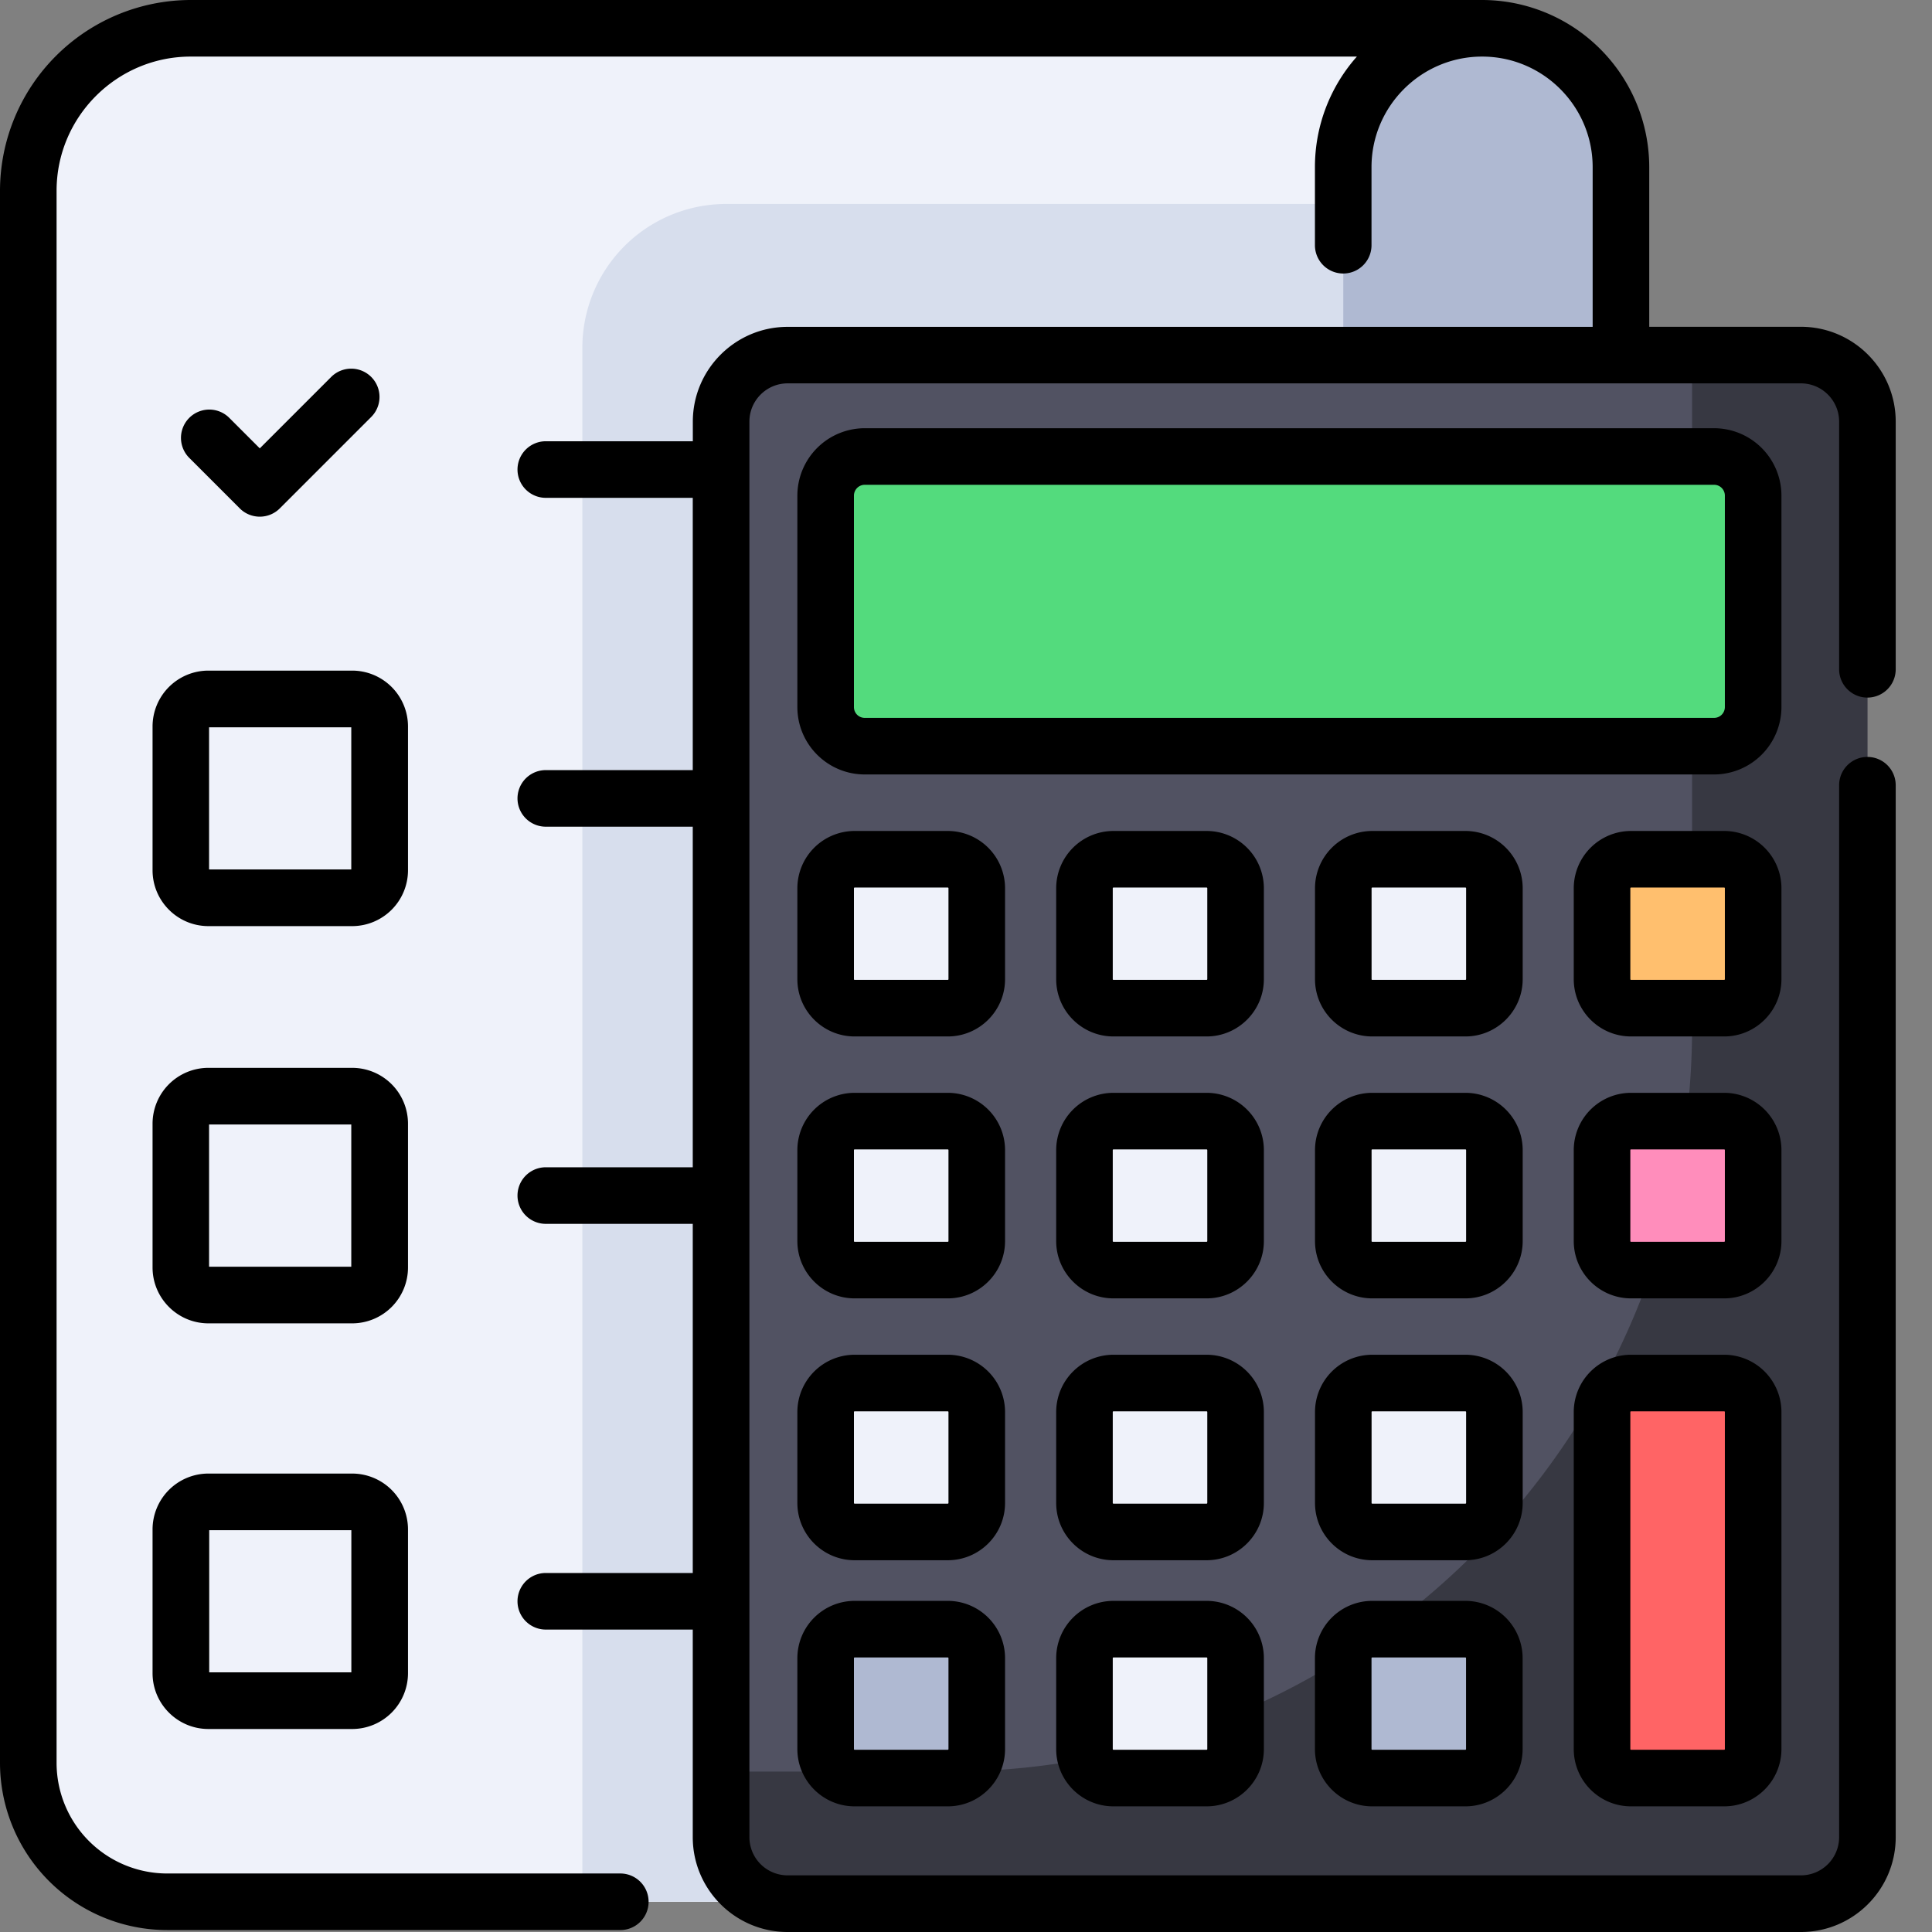 <svg width="28" height="28" viewBox="0 0 28 28" xmlns="http://www.w3.org/2000/svg">
    <rect x="0" y="0" width="28" height="28" fill="#808080" stroke="none"/>
    <g fill-rule="nonzero" fill="none">
        <path d="M19.468 25.96a.41.41 0 0 1-.41-.411V3.554a.41.41 0 1 1 .82 0V25.55a.41.41 0 0 1-.41.41z" fill="#000"/>
        <path d="M21.48 27.561H2.422c-1.111 0-2.012-.9-2.012-2.012V2.765C.41 1.465 1.465.41 2.765.41H21.48v27.151z" fill="#EFF2FA"/>
        <path d="M21.48 27.561H2.422c-1.111 0-2.012-.9-2.012-2.012V2.765C.41 1.465 1.465.41 2.765.41H21.48v27.151z" fill="#EFF2FA"/>
        <path d="M21.48 27.971a2.425 2.425 0 0 1-2.423-2.422v-4.837a.41.41 0 0 1 .41-.41h3.322c.614 0 1.113.499 1.113 1.113v4.134a2.425 2.425 0 0 1-2.422 2.422zm-1.602-6.849v4.427c0 .883.718 1.602 1.602 1.602.883 0 1.602-.719 1.602-1.602v-4.135a.293.293 0 0 0-.293-.292h-2.911z" fill="#000"/>
        <path d="M21.48 27.561V2.956H10.526A2.084 2.084 0 0 0 8.44 5.04V27.56H21.48z" fill="#D7DEED"/>
        <path d="M19.468 7.26V2.421a2.012 2.012 0 0 1 4.024 0v3.916a.921.921 0 0 1-.921.921h-3.103z" fill="#AFB9D2"/>
        <path d="M26.1 27.59H11.415a.964.964 0 0 1-.964-.964V6.11c0-.532.431-.964.964-.964H26.1c.533 0 .964.432.964.964v20.515a.964.964 0 0 1-.964.964z" fill="#515262"/>
        <path d="M26.1 5.147h-1.577v9.744c0 5.956-4.828 10.784-10.784 10.784h-3.288v.95c0 .533.431.965.964.965H26.1a.964.964 0 0 0 .964-.964V6.11a.964.964 0 0 0-.964-.964z" fill="#373842"/>
        <path d="M24.842 10.814h-12.31a.566.566 0 0 1-.566-.567V7.183c0-.313.254-.567.567-.567h12.309c.313 0 .566.254.566.567v3.064a.566.566 0 0 1-.566.567z" fill="#53DB7D"/>
        <g fill="#EFF2FA">
            <path d="M13.736 14.611h-1.35a.42.42 0 0 1-.42-.42v-1.318a.42.42 0 0 1 .42-.42h1.35a.42.42 0 0 1 .42.42v1.318a.42.42 0 0 1-.42.42zM17.487 14.611h-1.35a.42.42 0 0 1-.42-.42v-1.318a.42.42 0 0 1 .42-.42h1.35a.42.42 0 0 1 .42.42v1.318a.42.42 0 0 1-.42.42zM21.237 14.611h-1.35a.42.42 0 0 1-.42-.42v-1.318a.42.42 0 0 1 .42-.42h1.35a.42.42 0 0 1 .42.42v1.318a.42.42 0 0 1-.42.42z"/>
        </g>
        <path d="M24.988 14.611h-1.35a.42.42 0 0 1-.42-.42v-1.318a.42.42 0 0 1 .42-.42h1.35a.42.42 0 0 1 .42.42v1.318a.42.42 0 0 1-.42.42z" fill="#FFBF6E"/>
        <g fill="#EFF2FA">
            <path d="M13.736 18.407h-1.35a.42.42 0 0 1-.42-.42v-1.319a.42.42 0 0 1 .42-.42h1.35a.42.42 0 0 1 .42.42v1.319a.42.42 0 0 1-.42.42zM17.487 18.407h-1.35a.42.42 0 0 1-.42-.42v-1.319a.42.42 0 0 1 .42-.42h1.35a.42.42 0 0 1 .42.42v1.319a.42.42 0 0 1-.42.42zM21.237 18.407h-1.35a.42.42 0 0 1-.42-.42v-1.319a.42.42 0 0 1 .42-.42h1.35a.42.42 0 0 1 .42.42v1.319a.42.42 0 0 1-.42.42z"/>
        </g>
        <path d="M24.988 18.407h-1.35a.42.42 0 0 1-.42-.42v-1.319a.42.42 0 0 1 .42-.42h1.35a.42.42 0 0 1 .42.42v1.319a.42.42 0 0 1-.42.42z" fill="#FF8DBB"/>
        <g fill="#EFF2FA">
            <path d="M13.736 22.202h-1.35a.42.42 0 0 1-.42-.42v-1.318a.42.42 0 0 1 .42-.42h1.35a.42.42 0 0 1 .42.42v1.318a.42.42 0 0 1-.42.42zM17.487 22.202h-1.35a.42.42 0 0 1-.42-.42v-1.318a.42.42 0 0 1 .42-.42h1.35a.42.42 0 0 1 .42.42v1.318a.42.42 0 0 1-.42.42zM21.237 22.202h-1.35a.42.42 0 0 1-.42-.42v-1.318a.42.42 0 0 1 .42-.42h1.35a.42.42 0 0 1 .42.42v1.318a.42.42 0 0 1-.42.42z"/>
        </g>
        <path d="M24.988 25.77h-1.35a.42.42 0 0 1-.42-.42v-4.886a.42.42 0 0 1 .42-.42h1.35a.42.42 0 0 1 .42.42v4.885a.42.42 0 0 1-.42.42z" fill="#FF6465"/>
        <path d="M13.736 25.77h-1.35a.42.42 0 0 1-.42-.42V24.03a.42.42 0 0 1 .42-.42h1.35a.42.42 0 0 1 .42.42v1.318a.42.42 0 0 1-.42.42z" fill="#AFB9D2"/>
        <path d="M17.487 25.77h-1.35a.42.42 0 0 1-.42-.42V24.03a.42.42 0 0 1 .42-.42h1.35a.42.42 0 0 1 .42.42v1.318a.42.42 0 0 1-.42.42z" fill="#EFF2FA"/>
        <path d="M21.237 25.77h-1.35a.42.42 0 0 1-.42-.42V24.03a.42.42 0 0 1 .42-.42h1.35a.42.42 0 0 1 .42.42v1.318a.42.42 0 0 1-.42.42z" fill="#AFB9D2"/>
        <path d="M3.765 7.488c.105 0 .21-.04.29-.12L5.38 6.043a.41.41 0 1 0-.58-.58L3.765 6.498l-.442-.442a.41.41 0 1 0-.58.58l.732.732c.08.08.185.12.29.12zM5.913 10.529a.81.81 0 0 0-.81-.81H3.02a.81.81 0 0 0-.809.81v2.083c0 .447.363.81.81.81h2.083a.81.81 0 0 0 .809-.81V10.53zm-.82 2.072H3.03v-2.06h2.061v2.06zM5.913 16.286a.81.81 0 0 0-.81-.81H3.02a.81.81 0 0 0-.809.81v2.083c0 .446.363.81.81.81h2.083a.81.81 0 0 0 .809-.81v-2.083zm-.82 2.072H3.03v-2.061h2.061v2.061zM5.104 21.356H3.02a.81.81 0 0 0-.809.81v2.083c0 .446.363.809.81.809h2.083a.81.81 0 0 0 .809-.81v-2.083a.81.81 0 0 0-.81-.809zm-.012 2.881h-2.06v-2.06h2.06v2.06z" fill="#000"/>
        <path d="M27.064 10.11a.41.41 0 0 0 .41-.41V6.11c0-.757-.616-1.374-1.374-1.374h-2.198V2.422A2.425 2.425 0 0 0 21.48 0H2.765A2.768 2.768 0 0 0 0 2.765V25.55a2.425 2.425 0 0 0 2.422 2.422H8.99a.41.41 0 1 0 0-.82H2.422A1.604 1.604 0 0 1 .82 25.549V2.765C.82 1.693 1.693.82 2.765.82h16.9a2.412 2.412 0 0 0-.608 1.602v1.132a.41.41 0 1 0 .82 0V2.422c0-.883.72-1.602 1.603-1.602s1.602.719 1.602 1.602v2.315H11.415c-.758 0-1.374.617-1.374 1.374v.284H7.91a.41.41 0 1 0 0 .82h2.13v3.946H7.91a.41.41 0 1 0 0 .82h2.13v4.936H7.91a.41.41 0 1 0 0 .82h2.13v5.06H7.91a.41.41 0 1 0 0 .82h2.13v3.009c0 .758.617 1.374 1.375 1.374H26.1c.758 0 1.374-.616 1.374-1.374V11.38a.41.41 0 1 0-.82 0v15.245a.554.554 0 0 1-.554.554H11.415a.554.554 0 0 1-.554-.554V6.11c0-.305.248-.554.554-.554H26.1c.306 0 .554.249.554.554V9.7c0 .226.184.41.41.41z" fill="#000"/>
        <path d="M25.818 7.183a.978.978 0 0 0-.976-.977h-12.31a.978.978 0 0 0-.976.977v3.064c0 .539.438.977.977.977h12.309a.978.978 0 0 0 .976-.977V7.183zm-.82 3.064c0 .087-.07.157-.156.157h-12.31a.156.156 0 0 1-.156-.157V7.183c0-.086.07-.157.157-.157h12.309c.086 0 .156.07.156.157v3.064zM14.566 12.873a.831.831 0 0 0-.83-.83h-1.35a.831.831 0 0 0-.83.83v1.318c0 .458.372.83.83.83h1.35c.458 0 .83-.372.83-.83v-1.318zm-.82 1.318a.01.01 0 0 1-.01.01h-1.35a.01.01 0 0 1-.01-.01v-1.318a.01.01 0 0 1 .01-.01h1.35a.01.01 0 0 1 .01.01v1.318zM18.317 12.873a.831.831 0 0 0-.83-.83h-1.35a.831.831 0 0 0-.83.83v1.318c0 .458.372.83.83.83h1.35c.457 0 .83-.372.83-.83v-1.318zm-.82 1.318a.01.01 0 0 1-.01.01h-1.35a.01.01 0 0 1-.01-.01v-1.318a.01.01 0 0 1 .01-.01h1.35a.01.01 0 0 1 .01.01v1.318zM22.068 12.873a.831.831 0 0 0-.83-.83h-1.35a.831.831 0 0 0-.83.83v1.318c0 .458.372.83.83.83h1.35c.457 0 .83-.372.83-.83v-1.318zm-.82 1.318a.01.01 0 0 1-.01.01h-1.35a.01.01 0 0 1-.01-.01v-1.318a.01.01 0 0 1 .01-.01h1.35a.01.01 0 0 1 .01.01v1.318zM25.818 12.873a.831.831 0 0 0-.83-.83h-1.35a.831.831 0 0 0-.83.83v1.318c0 .458.372.83.83.83h1.35c.458 0 .83-.372.83-.83v-1.318zm-.82 1.318a.01.01 0 0 1-.01.01h-1.35a.01.01 0 0 1-.01-.01v-1.318a.01.01 0 0 1 .01-.01h1.35a.01.01 0 0 1 .01.01v1.318zM14.566 16.668a.831.831 0 0 0-.83-.83h-1.35a.831.831 0 0 0-.83.83v1.319c0 .457.372.83.83.83h1.35c.458 0 .83-.373.83-.83v-1.319zm-.82 1.319a.01.01 0 0 1-.01.01h-1.35a.01.01 0 0 1-.01-.01v-1.319a.01.01 0 0 1 .01-.01h1.35a.01.01 0 0 1 .01.01v1.319zM18.317 16.668a.831.831 0 0 0-.83-.83h-1.35a.831.831 0 0 0-.83.83v1.319c0 .457.372.83.83.83h1.35c.457 0 .83-.373.83-.83v-1.319zm-.82 1.319a.01.01 0 0 1-.01.01h-1.35a.01.01 0 0 1-.01-.01v-1.319a.01.01 0 0 1 .01-.01h1.35a.01.01 0 0 1 .01.01v1.319zM22.068 16.668a.831.831 0 0 0-.83-.83h-1.35a.831.831 0 0 0-.83.83v1.319c0 .457.372.83.83.83h1.35c.457 0 .83-.373.83-.83v-1.319zm-.82 1.319a.01.01 0 0 1-.01.01h-1.35a.01.01 0 0 1-.01-.01v-1.319a.01.01 0 0 1 .01-.01h1.35a.01.01 0 0 1 .01.01v1.319zM25.818 16.668a.831.831 0 0 0-.83-.83h-1.35a.831.831 0 0 0-.83.83v1.319c0 .457.372.83.83.83h1.35c.458 0 .83-.373.83-.83v-1.319zm-.82 1.319a.01.01 0 0 1-.01.01h-1.35a.01.01 0 0 1-.01-.01v-1.319a.01.01 0 0 1 .01-.01h1.35a.01.01 0 0 1 .01.01v1.319zM14.566 20.464a.831.831 0 0 0-.83-.83h-1.35a.831.831 0 0 0-.83.83v1.318c0 .458.372.83.83.83h1.35c.458 0 .83-.372.83-.83v-1.318zm-.82 1.318a.01.01 0 0 1-.01.01h-1.35a.01.01 0 0 1-.01-.01v-1.318a.01.01 0 0 1 .01-.01h1.35a.01.01 0 0 1 .01.01v1.318zM18.317 20.464a.831.831 0 0 0-.83-.83h-1.35a.831.831 0 0 0-.83.83v1.318c0 .458.372.83.83.83h1.35c.457 0 .83-.372.83-.83v-1.318zm-.82 1.318a.01.01 0 0 1-.01.01h-1.35a.01.01 0 0 1-.01-.01v-1.318a.01.01 0 0 1 .01-.01h1.35a.01.01 0 0 1 .01.01v1.318zM22.068 20.464a.831.831 0 0 0-.83-.83h-1.35a.831.831 0 0 0-.83.83v1.318c0 .458.372.83.83.83h1.35c.457 0 .83-.372.83-.83v-1.318zm-.82 1.318a.01.01 0 0 1-.01.01h-1.35a.01.01 0 0 1-.01-.01v-1.318a.01.01 0 0 1 .01-.01h1.35a.01.01 0 0 1 .01.01v1.318zM24.988 19.634h-1.35a.831.831 0 0 0-.83.83v4.885c0 .458.372.83.83.83h1.35c.458 0 .83-.372.83-.83v-4.885a.831.831 0 0 0-.83-.83zm.01 5.715a.01.01 0 0 1-.01.01h-1.35a.01.01 0 0 1-.01-.01v-4.885a.01.01 0 0 1 .01-.01h1.35a.01.01 0 0 1 .01.01v4.885zM13.736 23.201h-1.35a.831.831 0 0 0-.83.83v1.318c0 .458.373.83.83.83h1.35c.458 0 .83-.372.83-.83v-1.318a.831.831 0 0 0-.83-.83zm.01 2.148a.01.01 0 0 1-.01.01h-1.35a.01.01 0 0 1-.01-.01v-1.318a.01.01 0 0 1 .01-.01h1.35a.01.01 0 0 1 .01.01v1.318zM17.487 23.201h-1.35a.831.831 0 0 0-.83.83v1.318c0 .458.372.83.83.83h1.35c.458 0 .83-.372.83-.83v-1.318a.831.831 0 0 0-.83-.83zm.01 2.148a.01.01 0 0 1-.01.01h-1.35a.01.01 0 0 1-.01-.01v-1.318a.01.01 0 0 1 .01-.01h1.35a.01.01 0 0 1 .01.01v1.318zM21.237 23.201h-1.35a.831.831 0 0 0-.83.83v1.318c0 .458.373.83.83.83h1.35c.458 0 .83-.372.83-.83v-1.318a.831.831 0 0 0-.83-.83zm.01 2.148a.01.01 0 0 1-.01.01h-1.35a.01.01 0 0 1-.01-.01v-1.318a.01.01 0 0 1 .01-.01h1.35a.01.01 0 0 1 .01.01v1.318z" fill="#000"/>
    </g>
</svg>
